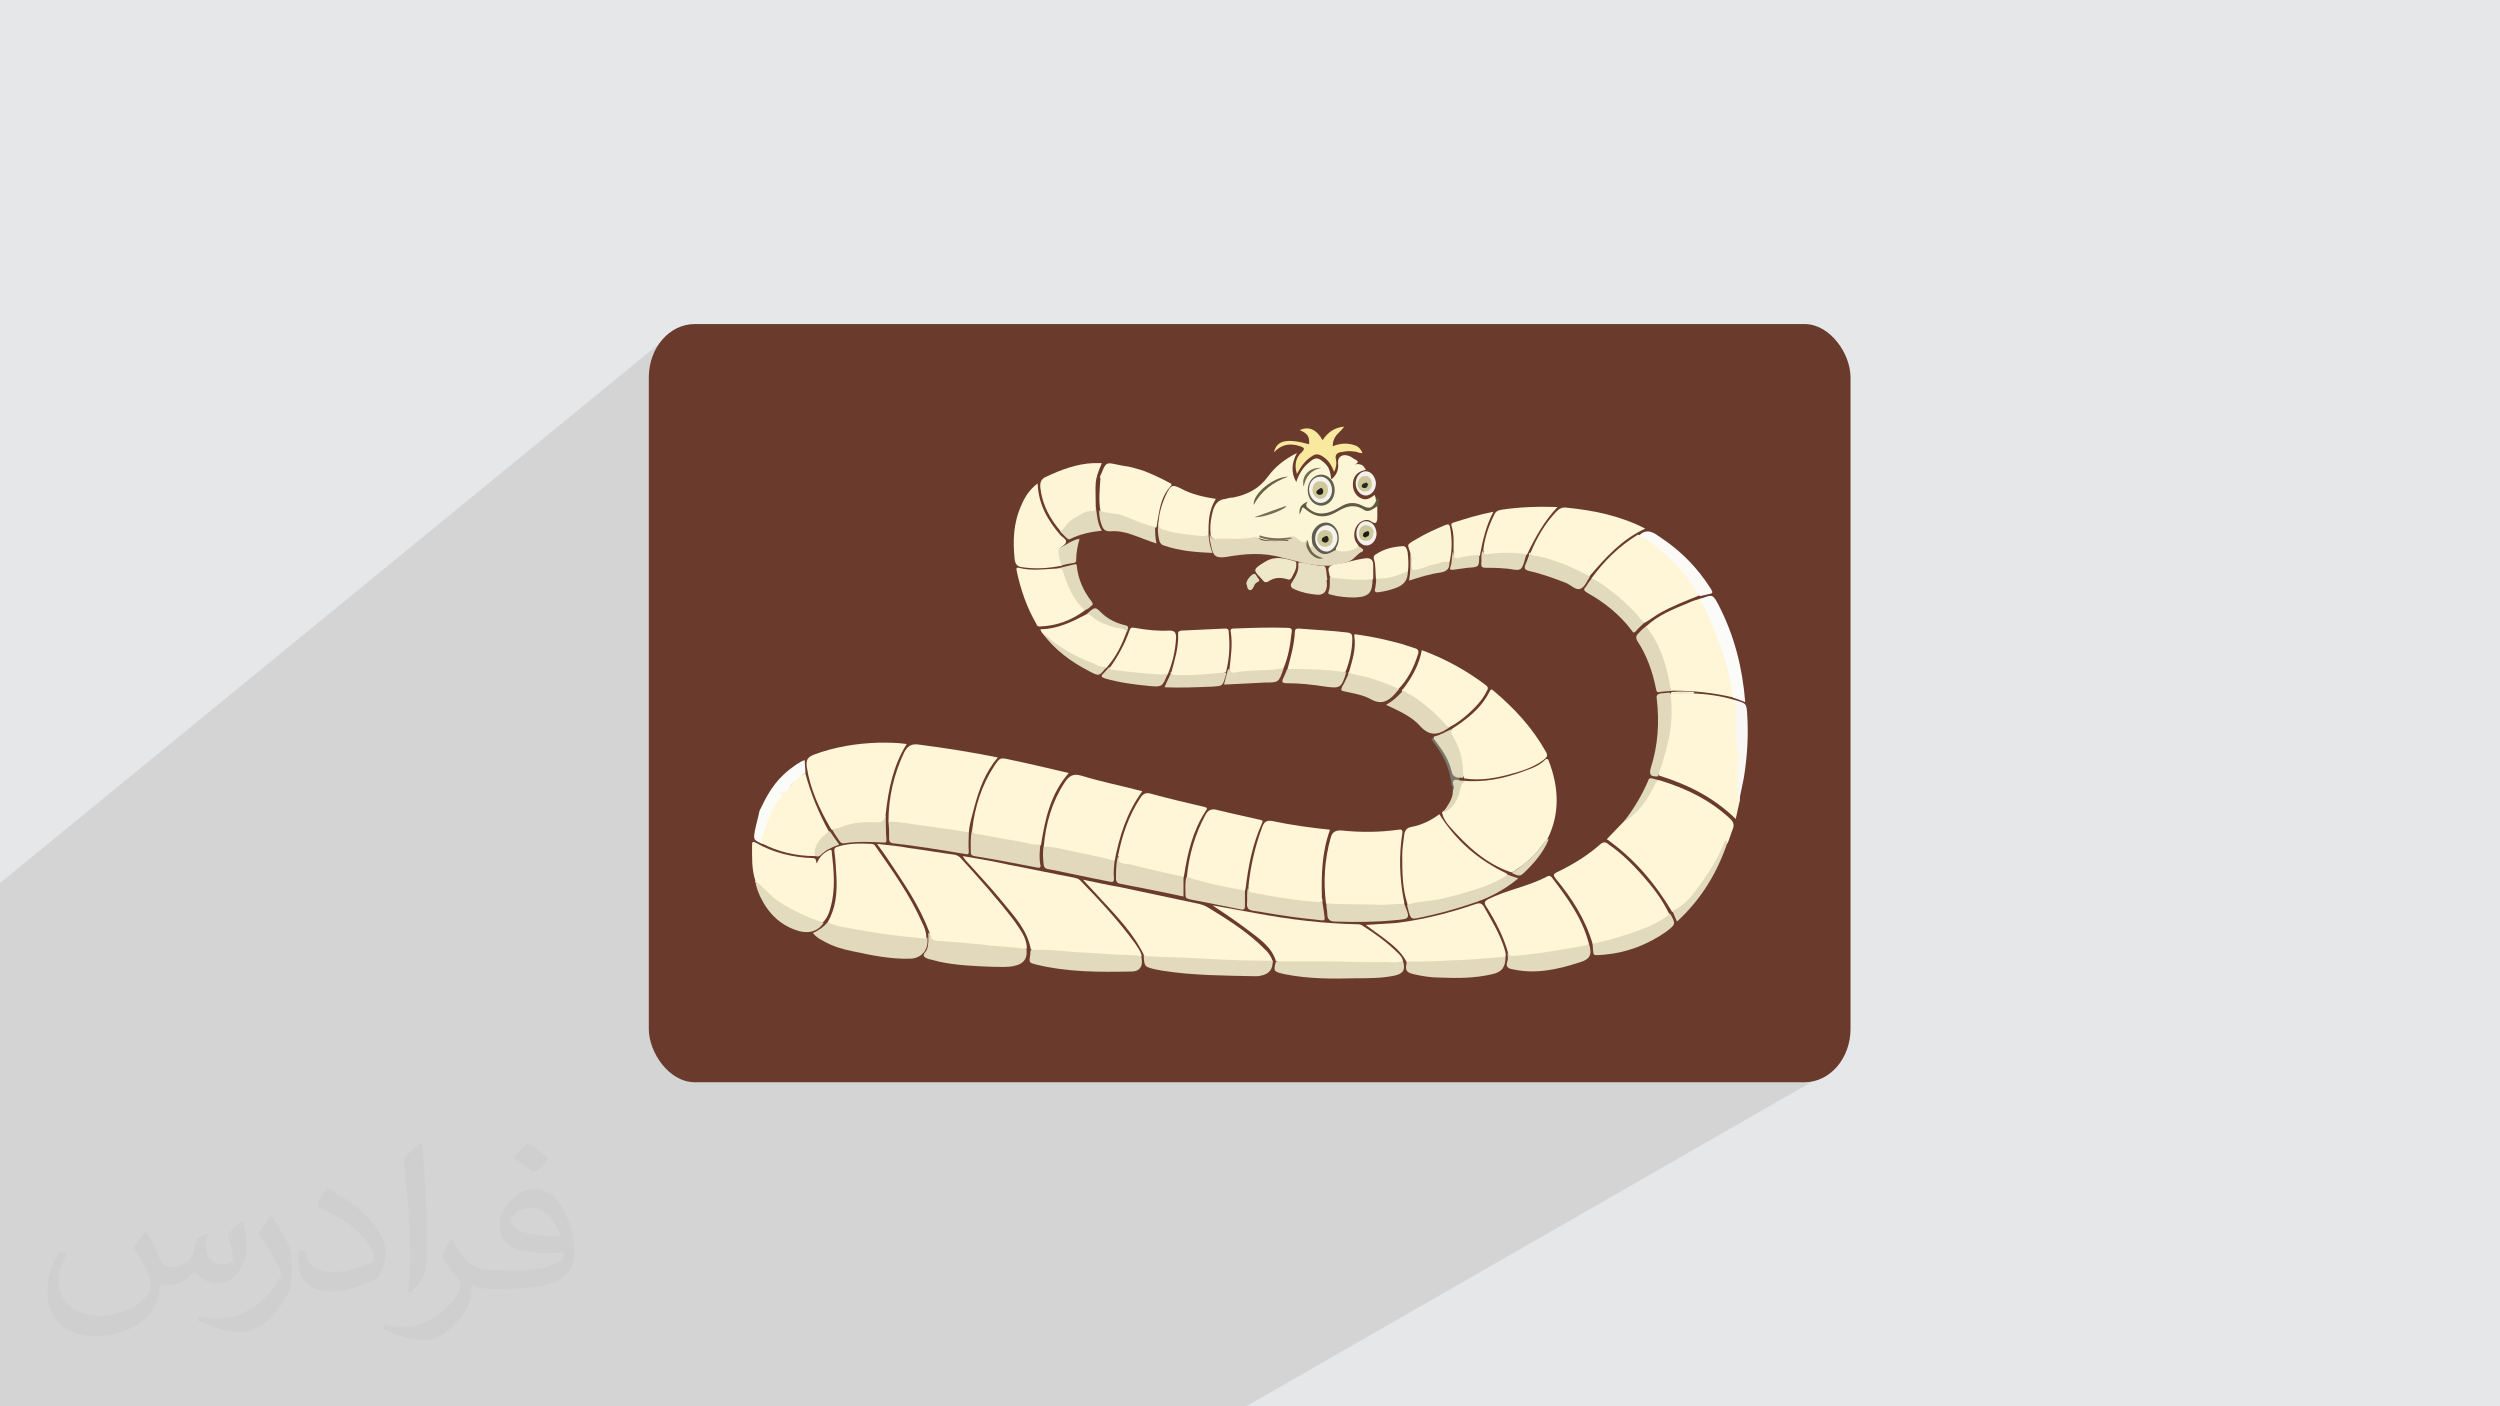 <?xml version="1.0" encoding="UTF-8"?>
<!DOCTYPE svg PUBLIC "-//W3C//DTD SVG 1.1//EN" "http://www.w3.org/Graphics/SVG/1.1/DTD/svg11.dtd">
<!-- Creator: CorelDRAW 2017 -->
<svg xmlns="http://www.w3.org/2000/svg" xml:space="preserve" width="3.703in" height="2.083in" version="1.1" style="shape-rendering:geometricPrecision; text-rendering:geometricPrecision; image-rendering:optimizeQuality; fill-rule:evenodd; clip-rule:evenodd"
viewBox="0 0 3703 2083"
 xmlns:xlink="http://www.w3.org/1999/xlink"
 xmlns:dc="http://purl.org/dc/elements/1.1/"
 xmlns:cc="http://creativecommons.org/ns#"
 xmlns:rdf="http://www.w3.org/1999/02/22-rdf-syntax-ns#"
 xmlns:svg="http://www.w3.org/2000/svg"
 xmlns:sodipodi="http://sodipodi.sourceforge.net/DTD/sodipodi-0.dtd"
 xmlns:inkscape="http://www.inkscape.org/namespaces/inkscape"
 inkscape:version="0.91 r13725"
 sodipodi:docname="CSS3.svg"
 enable-background="new 0 0 512 512"
 xmlns:xodm="http://www.corel.com/coreldraw/odm/2003">
 <defs>
  <style type="text/css">
   <![CDATA[
    .fil2 {fill:#6A3A2D}
    .fil57 {fill:#201A16}
    .fil61 {fill:#221E18}
    .fil62 {fill:#27211B}
    .fil58 {fill:#2C2920}
    .fil4 {fill:#605943}
    .fil46 {fill:#605E4D}
    .fil47 {fill:#615D4E}
    .fil48 {fill:#67614A}
    .fil52 {fill:#6B654B}
    .fil51 {fill:#726C50}
    .fil50 {fill:#756D56}
    .fil49 {fill:#79725B}
    .fil5 {fill:#7A776A}
    .fil53 {fill:#CBC79A}
    .fil60 {fill:#CDC899}
    .fil54 {fill:#CEC79B}
    .fil59 {fill:#CFC89A}
    .fil42 {fill:#DDD7BA}
    .fil40 {fill:#DFD9BD}
    .fil39 {fill:#DFDBBC}
    .fil38 {fill:#E0D9BA}
    .fil35 {fill:#E0D9BB}
    .fil37 {fill:#E0D9BC}
    .fil41 {fill:#E0D9BD}
    .fil34 {fill:#E0DABB}
    .fil23 {fill:#E1D8BB}
    .fil29 {fill:#E1D8BC}
    .fil15 {fill:#E1D9BB}
    .fil30 {fill:#E1D9BC}
    .fil33 {fill:#E1DABC}
    .fil32 {fill:#E1DABD}
    .fil9 {fill:#E2D9BC}
    .fil10 {fill:#E2D9BD}
    .fil11 {fill:#E2DABC}
    .fil14 {fill:#E2DABD}
    .fil36 {fill:#E2DBBD}
    .fil26 {fill:#E3DABC}
    .fil12 {fill:#E3DABD}
    .fil19 {fill:#E3DABE}
    .fil22 {fill:#E3DBBD}
    .fil45 {fill:#E3E0C2}
    .fil0 {fill:#E6E7E8}
    .fil25 {fill:#E7DFC1}
    .fil31 {fill:#EFE9CA}
    .fil44 {fill:#F3F1EC}
    .fil43 {fill:#F4F1EC}
    .fil55 {fill:#F6F3ED}
    .fil56 {fill:#F6F3EE}
    .fil27 {fill:#F8F7F5}
    .fil17 {fill:#F9E99E}
    .fil21 {fill:#FBFAF7}
    .fil20 {fill:#FBFBF8}
    .fil13 {fill:#FBFCFA}
    .fil28 {fill:#FCF4D5}
    .fil16 {fill:#FCF5D5}
    .fil24 {fill:#FCF5D6}
    .fil18 {fill:#FDF5D5}
    .fil8 {fill:#FDF5D6}
    .fil7 {fill:#FDF6D6}
    .fil6 {fill:#FEF6D6}
    .fil3 {fill:#373435;fill-opacity:0.031}
    .fil1 {fill:#373435;fill-opacity:0.102}
   ]]>
  </style>
 </defs>
 <g id="Layer_x0020_1">
  <polygon class="fil0" points="0,0 3703,0 3703,2083 0,2083 "/>
  <polygon class="fil1" points="1846,2083 0,2083 0,1308 990,498 985,504 980,509 975,515 971,522 968,529 965,536 963,544 962,551 961,560 961,1524 962,1532 963,1540 965,1547 968,1555 971,1561 975,1568 980,1574 985,1580 990,1585 996,1589 1003,1593 1010,1597 1017,1599 1025,1601 1033,1603 1041,1603 2663,1603 2671,1603 2679,1601 2686,1599 2693,1597 2700,1593 "/>
  <rect class="fil2" x="961" y="480" width="1780" height="1123" rx="68" ry="79"/>
  <path class="fil3" d="M218 1826c7,11 12,21 16,32 3,7 5,19 21,19 5,0 11,-1 17,-5 7,-3 12,-9 14,-17l6 -21 15 -7 1 1c-2,8 -3,16 -3,21 0,18 15,24 27,24 7,0 13,-4 13,-10 0,-8 -4,-23 -8,-35 7,-7 14,-14 22,-20l1 1c4,15 6,30 6,40 0,10 -4,20 -8,27 -7,14 -20,25 -36,25 -12,0 -25,-6 -34,-17l-1 0c-9,11 -22,20 -43,20l-7 0c-1,14 -4,24 -9,33 -13,25 -50,42 -85,42 -49,0 -73,-28 -73,-66 0,-23 8,-45 19,-60l10 4c-7,14 -12,27 -12,40 0,35 29,52 62,52 31,0 68,-19 75,-42 -3,-25 -12,-36 -26,-59 4,-7 10,-15 17,-23l1 0 0 0 2 1 0 0 0 0 0 0 0 0zm564 -133c10,6 20,14 30,23 -6,8 -12,15 -21,21 -10,-8 -20,-15 -30,-22 7,-8 14,-15 20,-22l0 0 1 0 0 0 0 0 0 0 0 0zm5 96c-17,0 -30,11 -30,19 0,17 33,23 73,23 -5,-20 -22,-42 -43,-42zm-37 93c22,0 41,-1 55,-4 16,-4 30,-12 30,-18 0,-2 0,-3 -1,-5 -9,1 -19,1 -29,1 -29,0 -52,-7 -61,-23 -2,-5 -4,-10 -4,-16 0,-16 7,-32 19,-42 10,-9 21,-14 33,-14 20,0 37,16 48,42 6,14 11,30 11,51 0,14 -4,25 -12,34 -16,15 -45,21 -90,21l-20 0 0 0 -5 0c-11,0 -19,-2 -25,-7l-1 0c0,3 1,5 1,7 0,10 -3,23 -10,33 -20,30 -42,43 -60,43 -19,0 -42,-7 -63,-17l4 -7c7,3 16,5 29,5 34,0 78,-33 84,-64 -1,-3 -4,-6 -7,-10 -10,-12 -16,-22 -22,-32 5,-10 10,-18 14,-25l2 0c14,29 28,46 57,46l5 0 0 0 21 0 0 0 -3 1 0 0 0 0 0 0 0 0zm-146 31c2,-14 3,-29 3,-43l0 -21c0,-39 -5,-96 -9,-133 7,-8 17,-17 25,-23l2 1c5,47 7,101 7,151 0,13 -1,26 -2,35 -1,12 -8,21 -22,35l-3 -1 0 0 -1 -1 0 0 0 0 0 0 0 0zm-151 -62c1,18 10,33 41,33 20,0 36,-5 55,-14 3,-1 5,-3 5,-5 0,-12 -9,-27 -24,-41 -14,-13 -34,-25 -51,-32 -6,-3 -8,-5 -8,-8 0,-5 7,-16 13,-24l2 0c20,11 43,27 60,44 15,16 25,33 25,51 0,13 -4,26 -11,38 -22,11 -46,20 -70,20 -29,0 -48,-14 -48,-45 0,-3 0,-9 1,-16l10 0 0 0 0 -1 0 0 0 0 0 0 0 0zm-52 -52l18 29c7,11 13,22 13,41l0 24c0,19 -12,39 -32,60 -15,14 -29,20 -42,20 -19,0 -40,-6 -65,-17l3 -7c8,2 17,4 28,4 36,0 72,-26 89,-58 2,-4 3,-7 3,-9 0,-4 -2,-8 -4,-11 -9,-17 -19,-33 -30,-47 6,-9 12,-18 18,-27l1 0 0 -2 0 0 0 0 0 0 0 0z"/>
  <sodipodi:namedview id="base" pagecolor="#ffffff" bordercolor="#666666" borderopacity="1.0" inkscape:pageopacity="0.0" inkscape:pageshadow="2" inkscape:zoom="0.35" inkscape:cx="181.367" inkscape:cy="256" inkscape:document-units="px" inkscape:current-layer="layer1" showgrid="false" fit-margin-top="0" fit-margin-left="0" fit-margin-right="0" fit-margin-bottom="0" inkscape:window-width="1366" inkscape:window-height="704" inkscape:window-x="0" inkscape:window-y="27" inkscape:window-maximized="1"/>
  <path class="fil4" d="M2039 740c1,-1 1,-3 2,-4 2,4 1,9 1,13 -4,6 1,13 -2,19 -5,-4 -2,-9 -3,-14 -7,5 -14,4 -21,1 -9,-5 -17,-4 -26,1 -7,4 -15,8 -23,10 -11,3 -20,1 -29,-6 -3,-2 -6,-5 -9,0 -2,4 -4,1 -5,-2 -1,-6 1,-11 5,-14 3,-2 5,-2 8,1 8,11 17,14 30,10 6,-2 12,-5 18,-8 11,-6 22,-7 33,-1 10,6 15,-1 21,-7z"/>
  <path class="fil5" d="M2152 1172c-1,-3 1,-7 -2,-9 -2,-26 -14,-48 -30,-68 1,-1 3,-2 4,-4 12,14 22,29 27,47 2,6 5,11 10,15 1,1 1,2 2,3 -5,1 -8,3 -7,9 1,2 1,6 -3,7z"/>
  <path class="fil6" d="M2459 1156c39,12 74,29 104,57 4,4 6,8 4,14 -3,7 -5,15 -8,22 -3,1 -3,4 -4,6 -16,32 -33,62 -60,87 -5,5 -10,10 -18,9 -25,-42 -56,-79 -97,-108 9,-9 17,-18 26,-27 19,-14 32,-33 43,-53 2,-4 4,-9 10,-7z"/>
  <path class="fil6" d="M1527 1407c-5,-29 -24,-49 -42,-71 -17,-21 -36,-41 -54,-61 -2,-2 -3,-4 -5,-7 24,4 47,8 69,13 32,6 64,13 96,19 3,1 6,1 9,4 29,30 57,60 81,93 4,6 8,11 10,18 0,4 -4,3 -6,3 -22,-1 -43,-2 -65,-4 -26,-2 -51,-3 -77,-5 -6,0 -12,0 -16,-3z"/>
  <path class="fil7" d="M2039 740c-5,12 -10,15 -21,9 -12,-6 -22,-5 -33,2 -7,4 -14,8 -22,9 -10,2 -18,-1 -25,-7 -3,-2 -5,-5 -1,-10 -10,4 -13,9 -12,19 2,-4 3,-7 4,-10 1,0 1,0 2,0 17,15 31,17 51,5 12,-7 24,-11 38,-2 7,5 13,-1 20,-5 0,7 0,13 0,19 -1,4 -1,8 -8,4 -6,-5 -14,-3 -20,3 -6,6 -8,18 -4,26 1,2 3,4 4,6 1,1 1,3 0,4 -6,6 -26,8 -33,5 -2,-5 1,-8 2,-12 3,-12 -5,-25 -17,-25 -10,-1 -17,6 -18,17 0,4 0,8 -1,12 -1,2 -2,4 -4,4 -5,0 -4,-4 -6,-7 -5,2 -9,0 -12,-3 -5,-4 -11,-5 -17,-3 -14,1 -28,2 -42,-3 -20,3 -40,2 -60,2 -7,0 -11,-2 -11,-10 -1,-12 1,-23 4,-34 3,-9 8,-15 18,-16 4,-1 7,-2 11,-2 21,-4 39,-13 52,-31 11,-15 25,-26 43,-35 -8,15 -9,29 -1,43 4,-12 10,-22 19,-29 9,-8 13,-8 22,0 7,6 9,11 11,25 8,-6 11,-15 10,-24 -1,-9 6,-14 15,-11 4,1 7,4 11,6 4,2 5,5 -2,7 9,-2 14,1 17,8 -11,2 -18,8 -19,19 -1,9 3,18 10,22 8,5 15,2 22,-4 1,2 2,5 2,8z"/>
  <path class="fil6" d="M2178 1157c31,1 60,-7 88,-18 8,-3 16,-7 22,-13 3,-3 5,-2 6,1 15,39 17,78 -2,116 -7,7 -12,16 -19,23 -8,8 -17,16 -27,22 -2,2 -5,4 -8,4 -38,-13 -65,-39 -91,-68 -5,-6 -10,-13 -11,-21 13,-9 20,-21 24,-35 3,-12 3,-12 17,-11z"/>
  <path class="fil6" d="M1377 1382c-15,-41 -39,-75 -63,-111 -4,-6 -9,-13 -15,-21 17,2 32,3 47,6 23,3 45,7 68,10 4,1 6,2 9,5 28,31 55,61 80,94 8,12 17,23 18,38 -1,6 -5,4 -9,4 -40,-4 -81,-6 -121,-10 -12,-1 -12,-2 -14,-15z"/>
  <path class="fil6" d="M1695 1416c-15,-32 -40,-58 -64,-84 -8,-9 -17,-18 -27,-29 20,4 37,8 55,11 38,8 75,16 113,24 6,1 12,3 17,6 26,16 52,32 75,53 8,8 18,15 21,27 -1,5 -4,3 -7,3 -31,0 -62,-2 -94,-3 -23,-1 -46,-3 -69,-2 -7,0 -14,0 -20,-4z"/>
  <path class="fil6" d="M2508 1027c21,1 42,4 62,10 2,6 4,13 4,20 0,20 2,40 3,59 0,7 3,13 -1,19 -2,4 2,9 2,14 -1,12 -1,25 -1,37 -2,9 -4,17 -6,27 -33,-32 -71,-51 -113,-64 -3,-4 0,-8 1,-12 9,-28 17,-57 16,-87 0,-5 0,-9 -1,-14 -1,-4 -1,-8 2,-11l0 0c11,-1 22,-1 34,0z"/>
  <path class="fil6" d="M1316 1217c0,-36 8,-70 23,-102 5,-10 11,-14 23,-12 38,5 77,11 116,19 -19,22 -28,48 -35,74 -3,12 -7,24 -8,37 -2,2 -5,2 -8,2 -35,-5 -70,-11 -106,-15 -2,-1 -4,-1 -5,-3z"/>
  <path class="fil6" d="M2359 1398c-11,-37 -31,-68 -55,-97 -3,-4 -4,-6 2,-9 23,-11 46,-25 65,-42 5,-4 9,-2 12,1 19,13 35,29 50,46 15,17 29,35 39,56 2,4 -2,6 -4,7 -13,9 -28,16 -43,21 -18,7 -37,12 -55,17 -4,1 -8,2 -12,0z"/>
  <path class="fil6" d="M1226 1366c12,-21 14,-43 13,-66 -1,-12 -1,-25 -3,-38 -1,-5 1,-7 5,-8 16,-5 33,-5 50,-4 3,0 5,2 6,4 25,36 51,72 69,113 3,6 6,13 6,21 2,7 -2,6 -6,6 -12,-1 -25,-3 -37,-4 -31,-4 -61,-8 -91,-16 -5,-1 -11,-1 -12,-8z"/>
  <path class="fil6" d="M1231 1228c-17,-29 -31,-59 -36,-92 -1,-9 0,-14 10,-18 32,-12 64,-17 98,-18 13,0 26,0 40,2 -20,32 -27,67 -31,103 -2,15 -2,15 -17,15 -17,0 -33,1 -48,8 -5,2 -10,4 -15,1z"/>
  <path class="fil6" d="M1546 1254c3,-34 12,-66 31,-95 6,-9 12,-14 25,-10 29,9 60,15 90,23 -23,31 -34,67 -41,103 -8,3 -16,-2 -24,-3 -26,-5 -51,-11 -76,-15 -2,0 -3,-1 -5,-2z"/>
  <path class="fil6" d="M1440 1229c4,-34 14,-66 33,-95 8,-12 9,-12 22,-9 29,6 58,13 88,20 -27,31 -35,68 -41,106 -2,4 -6,3 -9,2 -29,-5 -58,-11 -88,-15 -6,-1 -6,-4 -5,-9z"/>
  <path class="fil6" d="M2085 1340c-8,-24 -8,-49 -8,-74 0,-10 2,-20 3,-30 1,-6 4,-10 10,-11 16,-3 30,-10 42,-19 25,40 58,68 100,88 2,6 -3,6 -6,8 -18,11 -37,16 -57,22 -25,8 -50,12 -75,16 -3,1 -6,1 -9,0z"/>
  <path class="fil6" d="M1964 1338c-4,-33 -2,-65 7,-97 2,-7 5,-11 15,-11 28,3 57,3 85,-1 5,-1 7,0 6,6 -5,32 -4,65 2,97 1,3 1,5 1,8 -8,5 -18,5 -26,4 -20,-2 -39,-1 -59,-1 -9,0 -17,-2 -25,-2 -2,0 -4,-1 -6,-3z"/>
  <path class="fil6" d="M2234 1412c-7,-25 -19,-48 -33,-70 -3,-5 -2,-7 3,-10 28,-14 60,-19 88,-34 2,-1 4,-1 6,1 23,30 45,60 55,97 2,7 -4,7 -8,8 -16,3 -32,6 -48,8 -18,2 -36,6 -55,6 -5,0 -8,-1 -8,-6z"/>
  <path class="fil6" d="M1890 1424c-6,-21 -24,-33 -41,-46 -17,-13 -35,-25 -53,-37 22,4 44,8 66,12 49,9 98,15 148,16 3,0 5,0 8,2 19,12 37,25 53,41 3,3 6,6 7,11 0,5 -4,4 -7,4 -57,2 -113,-2 -170,-1 -4,0 -8,-1 -11,-3z"/>
  <path class="fil6" d="M2567 1033c-29,-7 -59,-10 -89,-10 -6,2 -6,-3 -7,-7 -2,-8 -4,-15 -5,-23 -5,-21 -14,-40 -26,-58 -1,-2 -4,-4 -2,-7 18,-17 41,-26 63,-35 6,-3 13,-5 20,-7 3,4 5,8 8,13 11,25 22,50 30,75 5,17 9,33 11,50 0,3 1,6 -1,9z"/>
  <path class="fil6" d="M2150 1080c11,-7 21,-14 31,-23 10,-9 19,-20 25,-32 2,-4 3,-5 6,-2 31,26 58,55 78,91 3,5 1,8 -3,11 -13,10 -29,16 -44,20 -24,7 -49,12 -74,8 -4,-6 -2,-14 -4,-20 -2,-13 -6,-25 -12,-36 -2,-5 -8,-9 -3,-16z"/>
  <path class="fil6" d="M1849 1315c3,-31 10,-62 21,-91 3,-7 6,-9 14,-8 28,6 57,10 86,13 -12,33 -13,67 -12,101 2,6 0,9 -6,8 -21,-1 -42,-5 -62,-8 -11,-2 -23,-4 -34,-6 -6,-1 -8,-4 -6,-10z"/>
  <path class="fil6" d="M2083 1424c-8,-15 -21,-25 -34,-35 -8,-6 -17,-12 -26,-19 17,-1 31,-2 46,-3 40,-5 79,-15 117,-28 6,-2 9,-1 12,4 11,20 23,39 30,61 1,4 3,8 2,13 -4,3 -9,4 -14,4 -40,2 -81,7 -121,6 -4,0 -9,1 -12,-3z"/>
  <path class="fil6" d="M1656 1268c6,-31 16,-60 33,-86 4,-6 8,-9 17,-6 26,7 51,13 77,19 3,1 7,1 3,6 -19,29 -27,62 -32,95 0,1 -1,3 -1,4 -7,2 -13,-2 -19,-3 -24,-4 -47,-11 -70,-17 -8,-2 -9,-5 -7,-12z"/>
  <path class="fil6" d="M2517 882c-20,8 -41,16 -60,27 -7,4 -13,9 -20,13 -4,2 -6,-1 -9,-4 -14,-17 -31,-31 -48,-45 -7,-6 -16,-10 -23,-16 19,-26 41,-48 69,-65 12,2 20,10 29,17 24,19 44,42 59,68 1,1 1,2 2,4z"/>
  <path class="fil6" d="M2267 819c9,-22 21,-43 38,-61 5,-5 9,-7 16,-6 40,4 79,12 116,31 -35,16 -59,43 -83,71 -4,1 -7,-2 -11,-3 -22,-12 -46,-21 -71,-26 -3,-1 -9,0 -7,-6z"/>
  <path class="fil6" d="M1758 1299c3,-32 12,-63 27,-91 4,-8 9,-11 19,-8 20,5 40,9 61,14 3,1 7,0 4,6 -14,31 -20,63 -24,96 0,1 -1,3 -1,4 -5,4 -11,1 -16,0 -22,-6 -44,-8 -65,-16 -2,-1 -5,0 -5,-4z"/>
  <path class="fil6" d="M1119 1305c-6,-18 -5,-36 -5,-54 0,-4 1,-5 5,-3 26,15 55,22 85,23 6,0 4,5 6,8 3,-9 9,-15 17,-19 3,-2 5,-2 5,2 3,28 6,55 -2,83 -2,8 -5,15 -11,21 -2,2 -5,1 -7,0 -26,-10 -52,-21 -73,-39 -8,-7 -16,-14 -21,-22z"/>
  <path class="fil6" d="M2078 1021c13,-17 24,-36 28,-58 35,13 66,30 95,52 4,3 3,6 1,9 -7,14 -17,24 -28,34 -8,7 -17,14 -27,19 -4,2 -6,-1 -9,-4 -17,-18 -35,-34 -57,-46 -2,-1 -6,-2 -4,-6z"/>
  <path class="fil6" d="M1207 1268c-28,0 -54,-6 -79,-19 -3,-3 -4,-7 -2,-11 7,-18 12,-37 25,-52 2,-2 5,-5 4,-9 -1,-2 1,-4 2,-4 12,-2 16,-14 23,-21 4,-4 8,-5 13,-6 8,30 20,59 35,86 -1,3 -3,5 -5,7 -9,6 -14,15 -15,26 0,2 -1,3 -2,4z"/>
  <path class="fil6" d="M1629 707c1,-3 2,-5 3,-7 7,-19 9,-14 32,-10 10,1 19,4 29,7 13,5 26,11 39,18 2,1 5,2 2,5 -13,14 -16,31 -19,49 -1,4 -1,8 -2,12 -5,2 -10,0 -14,-2 -14,-5 -28,-12 -42,-15 -5,-1 -10,-1 -15,-2 -4,-1 -9,-1 -12,-5 -3,-15 -1,-34 0,-49z"/>
  <path class="fil8" d="M1572 838c-20,4 -39,5 -59,2 -6,-1 -9,-4 -10,-11 -3,-28 -2,-55 10,-81 5,-12 12,-23 24,-32 1,31 15,55 34,77 3,3 9,6 8,10 -1,4 -6,6 -9,9 2,8 5,17 3,26z"/>
  <path class="fil8" d="M1618 686c5,0 9,0 14,0 -12,28 -9,28 -9,64 1,5 1,9 -5,9 -17,2 -29,11 -39,23 -2,2 -3,7 -8,5 -16,-19 -27,-39 -30,-64 -1,-8 1,-14 9,-17 21,-10 45,-19 69,-20z"/>
  <path class="fil6" d="M1607 904c-20,15 -42,23 -67,24 -3,0 -4,-1 -5,-4 -14,-24 -23,-50 -29,-78 0,-2 -2,-6 3,-5 19,5 38,2 58,1 7,-2 9,0 12,7 6,18 12,36 27,49 1,1 3,3 2,5z"/>
  <path class="fil6" d="M1998 996c5,-18 11,-35 8,-54 -1,-4 3,-2 5,-2 22,3 44,8 66,14 6,2 12,4 18,6 6,1 7,5 5,10 -6,19 -15,37 -29,51 -8,0 -15,-4 -22,-7 -14,-6 -28,-9 -43,-12 -4,-1 -9,0 -9,-6z"/>
  <path class="fil6" d="M1669 935c-7,20 -16,38 -30,54 -3,2 -5,2 -8,1 -32,-11 -61,-26 -85,-50 -2,-2 -4,-4 -5,-8 25,0 47,-11 68,-22 3,-1 6,-1 9,1 13,10 28,15 43,18 4,1 8,0 9,6z"/>
  <path class="fil6" d="M1821 992c2,-19 5,-37 2,-56 -1,-4 1,-5 4,-5 27,-1 54,-2 81,-1 6,0 6,4 5,8 -2,18 -5,36 -12,52 -3,3 -6,4 -10,4 -20,1 -41,2 -61,4 -4,1 -10,2 -9,-6z"/>
  <path class="fil6" d="M2197 815c2,-18 8,-36 16,-52 2,-5 5,-7 11,-8 27,-4 54,-5 83,-4 -20,21 -33,45 -45,70 -2,2 -5,2 -7,2 -17,-1 -34,-2 -50,1 -6,1 -9,-1 -7,-8z"/>
  <path class="fil6" d="M1907 991c5,-18 10,-36 11,-55 0,-4 2,-5 5,-5 25,2 49,3 74,6 6,1 6,5 6,9 0,17 -4,34 -10,49 -2,2 -5,2 -8,2 -22,-3 -44,-5 -66,-3 -4,1 -9,0 -12,-4z"/>
  <path class="fil8" d="M1735 996c5,-19 11,-37 10,-57 0,-4 1,-4 5,-5 22,-1 44,-2 65,-3 5,0 5,3 5,6 2,19 1,39 -4,58 -3,2 -6,3 -10,3 -21,2 -42,4 -63,3 -4,0 -10,1 -9,-6z"/>
  <path class="fil6" d="M1644 989c12,-17 22,-35 29,-55 1,-4 3,-5 8,-4 17,3 34,5 51,4 9,0 10,4 10,11 -1,18 -5,36 -12,53 -2,4 -6,5 -10,4 -24,-1 -48,-3 -71,-7 -3,-1 -7,-1 -5,-6z"/>
  <path class="fil9" d="M1226 1366c14,7 29,8 44,11 32,6 65,10 98,13 4,0 6,0 5,-4 4,18 -6,33 -24,34 -29,1 -58,-5 -86,-11 -15,-3 -29,-7 -43,-15 -6,-3 -11,-6 -16,-12 9,-4 16,-9 22,-16z"/>
  <path class="fil10" d="M1909 796c5,-3 9,-2 13,2 4,3 9,9 14,1 0,0 1,0 1,1 0,0 0,1 0,1 -2,11 6,24 19,27 -12,-4 -15,-8 -16,-16 2,-1 3,-2 4,-4 3,0 4,2 5,4 8,9 13,10 24,5 2,-1 3,-2 6,-2 9,4 27,1 33,-6 2,1 4,2 6,4 2,1 1,3 0,4 -8,3 -12,12 -21,15 -10,3 -20,6 -31,6 -10,0 -20,-1 -30,-3 -12,-3 -25,-6 -37,-9 -27,-8 -55,-6 -83,-1 -15,2 -19,-1 -22,-16 -1,-6 -3,-12 -2,-18 1,5 4,8 10,7 19,-1 39,2 58,-3 1,0 2,1 3,1 4,5 10,5 15,5 9,1 19,0 29,0 0,0 2,1 1,-1 0,-1 -1,-1 -1,-1z"/>
  <path class="fil6" d="M1716 774c1,-16 6,-31 13,-45 6,-11 8,-11 19,-6 16,9 34,13 53,16 -11,17 -11,35 -11,53 -2,5 -7,5 -11,4 -19,-2 -38,-3 -56,-9 -8,-2 -8,-7 -7,-14z"/>
  <path class="fil9" d="M1377 1382c1,12 10,12 19,12 25,2 51,4 76,7 14,1 29,2 43,4 2,0 4,0 5,-2 3,16 -3,25 -19,28 -10,2 -20,1 -31,1 -27,-1 -54,-2 -81,-8 -2,-1 -5,-1 -7,-2 -5,-1 -10,-2 -13,-5 -3,-4 3,-7 4,-11 3,-8 2,-16 2,-24z"/>
  <path class="fil11" d="M1890 1424c25,0 51,0 76,0 28,0 57,2 85,1 9,0 18,2 27,-2 4,13 1,19 -12,22 -19,4 -38,4 -57,4 -36,1 -71,1 -106,-6 -17,-4 -17,-4 -13,-19z"/>
  <path class="fil12" d="M1695 1416c30,2 59,2 89,4 33,2 67,3 100,3 0,0 0,0 1,-1 1,13 -5,21 -17,23 -3,1 -6,1 -9,1 -45,-1 -91,-1 -136,-8 -4,-1 -7,-1 -11,-2 -17,-4 -17,-4 -18,-21z"/>
  <path class="fil11" d="M1527 1407c21,-1 42,1 63,3 11,1 23,1 34,2 20,2 40,2 60,3 2,0 4,3 6,0 4,14 0,24 -14,24 -47,1 -94,1 -140,-10 -12,-3 -12,-3 -10,-15 0,-2 0,-4 1,-7z"/>
  <path class="fil9" d="M1316 1217c18,0 35,4 52,6 22,3 45,6 67,10 0,9 -1,19 0,28 0,4 -1,5 -5,4 -36,-6 -72,-12 -108,-16 -4,-1 -5,-3 -5,-6 0,-9 0,-17 -1,-25z"/>
  <path class="fil9" d="M1546 1254c15,0 29,4 43,7 21,5 42,8 62,14 -1,9 -2,17 -1,26 0,5 -1,6 -6,5 -31,-6 -62,-13 -93,-19 -3,-1 -4,-2 -5,-5 -1,-10 -2,-19 0,-29z"/>
  <path class="fil9" d="M2083 1424c27,1 53,-1 80,-2 22,-1 45,-3 67,-5 0,15 -5,23 -20,26 -25,6 -51,6 -77,5 -13,0 -26,-2 -39,-5 -8,-2 -13,-4 -11,-14 1,-2 0,-4 0,-6z"/>
  <path class="fil9" d="M1440 1229c1,3 0,5 5,6 21,3 42,8 63,11 11,2 22,6 33,5 -1,10 -2,20 0,30 1,4 -1,5 -5,4 -31,-6 -62,-12 -93,-17 -3,-1 -5,-1 -5,-5 0,-11 -1,-23 2,-34z"/>
  <path class="fil13" d="M2567 1033c-4,-29 -11,-58 -22,-85 -8,-20 -15,-40 -26,-58 -1,-1 0,-2 0,-3 18,-7 18,-7 27,10 23,45 35,92 39,143 -7,-3 -13,-5 -19,-7z"/>
  <path class="fil9" d="M1656 1268c-1,14 11,11 17,12 25,7 51,12 77,18 1,0 2,1 3,1 0,9 0,19 0,29 -32,-7 -63,-13 -94,-19 -4,-1 -5,-2 -6,-6 0,-12 0,-24 3,-35z"/>
  <path class="fil9" d="M1849 1315c1,3 0,6 5,7 32,6 65,12 98,14 5,0 7,-1 6,-6 1,10 3,19 4,29 1,6 -4,4 -6,4 -19,-2 -37,-4 -56,-7 -15,-2 -29,-5 -44,-7 -6,-1 -9,-3 -9,-10 1,-8 -1,-17 2,-25z"/>
  <path class="fil11" d="M2234 1412c2,2 2,4 6,4 30,-2 59,-7 88,-12 6,-1 11,-2 17,-3 4,-1 7,-1 8,-5 6,18 3,25 -15,30 -31,10 -63,17 -96,10 -7,-1 -13,-3 -9,-13 1,-3 0,-8 0,-12z"/>
  <path class="fil14" d="M1964 1338c26,2 52,1 78,2 13,1 25,-2 38,-1 9,22 9,22 -14,24 -29,3 -59,3 -88,2 -8,0 -12,-3 -12,-11 0,-6 -2,-11 -1,-17z"/>
  <path class="fil15" d="M2085 1340c15,-5 31,-5 47,-8 22,-5 43,-11 64,-18 11,-4 20,-8 30,-14 2,-1 6,-2 6,-5 5,2 10,4 17,6 -22,18 -45,30 -71,38 -24,8 -49,15 -74,20 -14,3 -14,3 -18,-11 -1,-3 -1,-5 -2,-8z"/>
  <path class="fil16" d="M2089 819c-1,-4 -4,-10 -3,-12 3,-4 8,-6 13,-9 13,-8 27,-14 41,-20 5,-2 7,-2 8,4 3,17 3,34 -1,51 -16,3 -32,8 -48,12 -8,2 -9,1 -9,-7 0,-7 1,-13 -1,-19z"/>
  <path class="fil17" d="M1976 699c-4,-11 -9,-18 -17,-23 -6,-4 -11,-4 -16,0 -10,6 -16,15 -22,26 -4,-13 -2,-24 7,-32 6,-6 3,-7 -2,-9 -15,-5 -28,-3 -39,9 4,-18 19,-21 52,-12 1,-11 -2,-16 -14,-21 14,-6 25,-1 34,15 8,-12 18,-19 32,-20 -3,4 -7,8 -11,12 -4,5 -6,10 -6,17 12,-5 23,-5 34,-1 5,2 8,6 10,11 -4,1 -7,-2 -11,-2 -6,-1 -12,-1 -17,0 -7,1 -14,2 -11,13 1,5 0,11 -3,17z"/>
  <path class="fil18" d="M2153 817c0,-13 1,-26 -3,-38 -1,-3 0,-4 3,-5 19,-6 38,-12 59,-16 -11,21 -16,43 -20,65 -11,6 -23,7 -35,6 -7,0 -3,-8 -3,-12z"/>
  <path class="fil11" d="M2359 1398c22,-5 44,-11 66,-19 17,-6 32,-13 47,-24 1,-1 1,-2 1,-3 10,17 9,17 -5,28 -27,19 -58,31 -91,34 -20,1 -16,4 -18,-15z"/>
  <path class="fil19" d="M1758 1299c28,9 57,15 86,20 0,8 0,15 0,23 0,5 -2,6 -6,5 -25,-5 -51,-10 -76,-15 -3,-1 -6,-1 -6,-6 0,-9 -1,-17 1,-26z"/>
  <path class="fil9" d="M2078 1021c3,6 11,7 16,11 18,12 34,26 48,42 1,2 3,2 5,3 -1,1 -3,2 -4,3 -14,9 -26,10 -39,-4 -13,-15 -32,-23 -51,-32 11,-6 19,-14 26,-22z"/>
  <path class="fil15" d="M2267 819c2,6 8,4 12,5 27,6 52,17 76,30 -4,6 -8,16 -14,18 -6,3 -14,-5 -20,-8 -18,-7 -37,-14 -55,-18 -8,-2 -9,-4 -6,-11 3,-6 4,-12 7,-18z"/>
  <path class="fil20" d="M1193 1145c0,0 0,1 0,1 -6,0 -9,6 -13,9 -6,4 -9,9 -13,15 -2,4 -7,4 -12,4 4,2 5,4 2,7 -5,6 -11,13 -14,21 -6,13 -10,27 -15,40 -1,4 3,5 1,8 -13,-6 -13,-6 -11,-19 2,-10 5,-20 7,-30 9,-19 19,-38 35,-53 6,-6 13,-11 20,-16 4,-2 7,-5 12,-6 0,6 1,13 1,20z"/>
  <path class="fil14" d="M2358 857c14,6 25,16 37,25 13,11 26,23 36,36 1,2 3,4 6,3 -5,5 -10,9 -14,14 -3,3 -4,2 -6,-1 -18,-24 -41,-42 -66,-56 -5,-3 -6,-5 -2,-9 3,-4 5,-9 10,-13z"/>
  <path class="fil21" d="M2517 882c-6,-4 -8,-11 -11,-16 -18,-27 -41,-49 -67,-67 -4,-2 -9,-2 -11,-6 12,-12 23,-3 33,4 30,20 54,45 73,75 3,5 4,7 -3,8 -4,1 -9,2 -13,3z"/>
  <path class="fil22" d="M1119 1305c12,9 21,21 34,30 21,14 44,24 67,32 -9,13 -22,16 -37,12 -27,-8 -45,-26 -57,-51 -3,-7 -6,-14 -7,-22z"/>
  <path class="fil9" d="M1231 1228c5,0 10,-1 15,-3 15,-6 31,-8 48,-7 14,0 14,0 18,-12 0,13 0,26 1,38 0,4 -1,4 -4,4 -19,-1 -38,-2 -58,1 -4,1 -6,-1 -8,-4 -4,-6 -8,-11 -11,-18z"/>
  <path class="fil23" d="M2438 928c20,24 29,53 35,83 1,4 0,10 5,12 -7,1 -13,1 -20,2 -4,1 -4,-1 -5,-4 -5,-26 -14,-51 -28,-72 -2,-4 -2,-7 1,-10 4,-4 7,-8 12,-11z"/>
  <path class="fil10" d="M1998 996c11,5 23,5 34,9 14,5 27,9 40,16 -2,2 -4,5 -6,7 -10,11 -20,16 -35,8 -12,-7 -27,-9 -40,-12 -5,-1 -5,-2 -3,-7 4,-6 7,-14 10,-20z"/>
  <path class="fil24" d="M2038 857c-1,-10 0,-20 -3,-29 -1,-4 1,-6 3,-7 12,-8 25,-11 39,-12 5,-1 7,4 8,9 1,10 2,20 0,30 -1,3 -4,4 -7,5 -10,4 -21,6 -31,7 -3,1 -6,1 -9,-2z"/>
  <path class="fil22" d="M1907 991c29,0 58,0 87,5 -7,23 -9,24 -31,21 -19,-3 -38,-5 -57,-5 -7,0 -8,-2 -5,-8 2,-4 4,-9 6,-14z"/>
  <path class="fil10" d="M2474 1027c4,25 2,50 -4,75 -4,16 -9,32 -14,48 -1,0 -2,0 -4,0 -8,0 -9,-4 -7,-12 11,-34 13,-68 9,-103 -1,-5 1,-7 6,-8 4,0 9,-1 13,-1z"/>
  <path class="fil14" d="M1628 756c9,4 20,4 30,6 14,4 26,11 40,15 4,1 9,3 13,4 0,8 0,16 2,24 -13,-4 -24,-9 -36,-13 -11,-4 -22,-6 -33,-5 -7,0 -10,-3 -12,-9 -3,-7 -4,-15 -4,-22z"/>
  <path class="fil25" d="M1965 859c0,4 1,8 0,11 -1,7 -5,11 -13,11 -12,-1 -23,-3 -34,-8 -6,-2 -8,-6 -4,-11 5,-8 10,-16 9,-26 0,-4 2,-3 5,-3 10,2 21,5 31,5 4,0 4,2 5,5 1,5 1,10 2,16 0,0 0,0 -1,0z"/>
  <path class="fil26" d="M1716 774c-1,9 5,10 12,12 17,5 35,6 52,8 3,0 7,0 10,-2 1,9 2,18 6,27 -25,-1 -49,-3 -72,-11 -4,-1 -6,-4 -7,-8 -2,-9 -3,-18 0,-27z"/>
  <path class="fil27" d="M2576 1187c-3,-14 -2,-27 -2,-41 0,-7 -4,-14 3,-20 -8,-24 -5,-49 -6,-74 0,-5 -4,-10 -1,-15 17,5 17,5 18,22 2,31 0,62 -5,93 -2,11 -5,23 -7,35z"/>
  <path class="fil28" d="M1969 852c0,-1 0,-1 0,-2 -3,-9 -1,-12 9,-14 15,-2 29,-7 44,-9 8,-1 12,2 12,10 0,7 0,13 0,20 -2,4 -6,4 -10,4 -15,1 -29,0 -44,-2 -5,-1 -9,-2 -11,-8z"/>
  <path class="fil29" d="M1735 996c1,5 5,4 8,4 24,1 48,-2 73,-4 0,2 0,4 -1,6 -4,14 -4,14 -19,15 -24,1 -47,2 -71,1 3,-8 7,-15 10,-22z"/>
  <path class="fil30" d="M1969 852c2,3 4,4 7,4 18,2 37,4 55,2 1,0 2,-1 2,-1 0,21 -5,27 -26,28 -12,0 -24,-1 -35,-4 -2,-1 -6,0 -4,-5 3,-8 1,-16 2,-24z"/>
  <path class="fil31" d="M1920 838c0,6 -4,12 -7,18 -2,3 -4,3 -6,2 -10,-3 -19,-3 -28,3 -3,2 -6,2 -8,-1 -13,-15 -19,-15 3,-28 15,-9 28,-5 43,-1 4,1 3,4 3,7z"/>
  <path class="fil30" d="M1644 989c0,2 1,3 3,3 24,3 48,6 72,7 4,0 7,0 10,-2 0,1 0,1 0,2 -7,18 -8,19 -27,17 -22,-2 -44,-5 -65,-11 -6,-2 -7,-4 -2,-8 3,-3 5,-6 8,-9z"/>
  <path class="fil9" d="M1821 992c3,7 10,4 14,3 16,-2 33,-2 49,-3 6,0 11,-2 17,-2 0,0 0,1 0,1 -7,20 -7,20 -28,20 -20,1 -39,2 -60,3 2,-8 4,-16 6,-23z"/>
  <path class="fil32" d="M2150 1080c-2,6 2,10 4,14 10,18 14,37 13,58 -2,0 -5,0 -7,0 -6,-1 -9,-4 -10,-10 -4,-16 -12,-29 -22,-42 -2,-3 -5,-5 -4,-9 9,-2 17,-7 26,-11z"/>
  <path class="fil32" d="M1571 787c7,-5 10,-14 18,-18 9,-5 18,-13 29,-12 6,0 4,-4 5,-7 2,12 2,25 9,36 -17,2 -32,5 -46,12 -3,2 -5,0 -7,-2 -3,-3 -6,-6 -9,-9z"/>
  <path class="fil14" d="M2197 815c0,5 1,6 6,6 19,-3 39,-3 58,0 -3,8 -4,18 -9,22 -5,3 -15,-1 -24,-1 -9,-1 -19,-1 -28,-1 -4,0 -6,-1 -6,-6 1,-6 -1,-13 2,-19z"/>
  <path class="fil33" d="M2476 1350c21,-9 33,-27 46,-45 13,-18 24,-37 32,-57 1,-4 3,-3 5,-1 -15,45 -39,85 -75,118 -3,-6 -5,-11 -7,-17z"/>
  <path class="fil11" d="M1607 904c-18,-16 -26,-37 -33,-59 -1,-5 -5,-1 -8,-3 8,-2 17,-4 25,-6 4,-1 4,1 4,3 2,19 10,37 22,52 2,3 2,5 0,6 -3,2 -5,6 -10,6z"/>
  <path class="fil34" d="M1545 940c6,1 9,6 13,9 18,13 37,25 58,32 7,3 14,8 23,7 -11,14 -11,14 -26,6 -27,-14 -50,-31 -68,-55z"/>
  <path class="fil35" d="M2038 857c17,1 32,-4 47,-11 1,13 -6,21 -18,25 -8,3 -16,5 -24,6 -5,1 -8,0 -6,-6 1,-5 1,-10 2,-15z"/>
  <path class="fil36" d="M1572 838c-2,-9 -5,-17 -4,-26 11,-4 19,-12 31,-14 -3,11 -5,21 -5,32 0,3 -2,4 -5,4 -6,1 -12,2 -18,4z"/>
  <path class="fil37" d="M2089 819c3,8 0,16 2,25 12,1 22,-6 33,-8 8,-1 15,-6 23,-3 0,9 -3,13 -13,15 -16,2 -31,7 -47,12 3,-15 2,-28 2,-41z"/>
  <path class="fil38" d="M2153 817c0,7 0,12 10,9 9,-3 19,-3 28,-4 0,18 0,18 -17,19 -8,1 -15,2 -22,3 -3,0 -5,0 -4,-3 3,-8 2,-16 4,-24z"/>
  <path class="fil39" d="M2459 1156c-5,-1 -6,3 -8,7 -9,17 -18,33 -33,45 -4,3 -7,7 -12,8 14,-18 26,-38 35,-59 1,-4 3,-5 6,-4 4,1 8,2 12,3z"/>
  <path class="fil14" d="M1207 1268c-2,-17 9,-28 22,-37 4,6 9,13 14,20 -11,4 -20,8 -28,16 -2,2 -5,2 -7,1z"/>
  <path class="fil40" d="M1669 935c-4,-4 -10,-4 -15,-5 -14,-4 -27,-8 -38,-18 -2,-2 -5,-2 -7,-2 4,-3 9,-9 13,-9 4,0 8,6 12,9 9,8 20,13 32,16 6,1 6,4 3,9z"/>
  <path class="fil41" d="M2239 1293c19,-12 36,-27 49,-46 1,-2 3,-4 6,-4 -8,20 -22,36 -38,51 -6,6 -11,1 -17,-1z"/>
  <path class="fil42" d="M2178 1157c-9,-1 -13,1 -15,12 -2,11 -7,22 -17,30 -3,2 -5,4 -8,4 6,-10 14,-19 14,-31 1,-3 2,-6 1,-8 -3,-10 2,-10 9,-8 5,1 11,0 16,2z"/>
  <path class="fil43" d="M2039 790c0,10 -7,18 -15,18 -8,0 -15,-8 -15,-18 0,-9 6,-18 14,-18 9,0 15,7 16,18z"/>
  <path class="fil44" d="M2038 716c0,10 -7,18 -15,18 -8,0 -15,-8 -15,-18 0,-10 7,-18 15,-18 8,0 14,8 15,17z"/>
  <path class="fil45" d="M1846 866c0,-6 4,-11 9,-15 5,-3 6,2 8,5 2,2 4,4 0,6 -3,1 -5,4 -6,7 -1,2 -3,6 -6,5 -3,-1 -4,-4 -4,-8z"/>
  <path class="fil10" d="M2508 1027c-11,0 -22,0 -34,0 11,-2 22,-2 34,0z"/>
  <path class="fil46" d="M1977 726c0,13 -9,23 -20,23 -11,0 -20,-10 -20,-23 0,-13 9,-23 20,-23 11,0 20,10 20,23z"/>
  <path class="fil47" d="M1979 813c-14,12 -25,10 -35,-7 -1,-6 -2,-13 1,-19 4,-8 11,-13 19,-13 8,0 15,6 18,15 2,9 1,17 -4,24z"/>
  <path class="fil48" d="M1908 706c-22,8 -40,21 -51,42 -2,-16 29,-42 51,-42z"/>
  <path class="fil49" d="M1909 796c2,0 4,1 6,1 -16,5 -31,5 -46,0 -2,-1 -5,0 -3,-4 15,5 29,5 44,3z"/>
  <path class="fil50" d="M1858 766c15,-5 30,-11 45,-16 1,0 2,0 3,0 -8,7 -35,17 -48,16z"/>
  <path class="fil51" d="M1957 693c-15,3 -23,13 -26,28 -4,-16 8,-29 26,-28z"/>
  <path class="fil52" d="M1940 810c3,10 11,14 20,17 -8,2 -14,-2 -19,-7 -4,-6 -9,-12 -4,-20 1,4 1,7 3,10z"/>
  <path class="fil53" d="M2034 789c0,8 -4,12 -11,12 -7,0 -10,-4 -10,-11 0,-7 5,-13 11,-12 7,1 10,5 11,11z"/>
  <path class="fil54" d="M2032 717c0,7 -4,11 -10,11 -6,1 -12,-6 -11,-12 1,-6 5,-11 11,-11 6,-1 10,6 10,12z"/>
  <path class="fil55" d="M1973 726c0,11 -8,19 -17,19 -9,0 -17,-9 -17,-20 0,-11 7,-19 17,-19 9,0 17,9 17,20z"/>
  <path class="fil56" d="M1981 797c0,10 -8,20 -16,20 -9,0 -17,-9 -17,-19 0,-11 7,-19 16,-20 9,-1 17,8 17,19z"/>
  <path class="fil57" d="M2023 796c-3,0 -5,-2 -4,-4 0,-3 3,-4 6,-5 3,-1 3,2 3,4 0,2 -2,4 -4,4z"/>
  <path class="fil58" d="M2026 718c0,3 -2,5 -5,5 -2,0 -4,-1 -4,-3 0,-4 4,-4 6,-5 2,-1 3,2 4,4z"/>
  <path class="fil59" d="M1967 726c0,7 -5,13 -11,13 -6,0 -12,-6 -12,-13 0,-8 5,-14 12,-13 7,0 11,5 11,13z"/>
  <path class="fil60" d="M1974 797c0,8 -4,13 -11,13 -7,0 -12,-5 -12,-12 0,-7 4,-12 11,-13 7,0 12,4 12,12z"/>
  <path class="fil61" d="M1960 728c0,3 -2,5 -5,5 -3,0 -6,-2 -5,-5 1,-2 4,-4 6,-5 2,-1 4,2 4,5z"/>
  <path class="fil62" d="M1963 804c-3,-1 -6,-2 -5,-5 0,-3 4,-4 6,-5 2,-1 4,2 4,5 0,3 -2,4 -5,5z"/>
 </g>
</svg>
